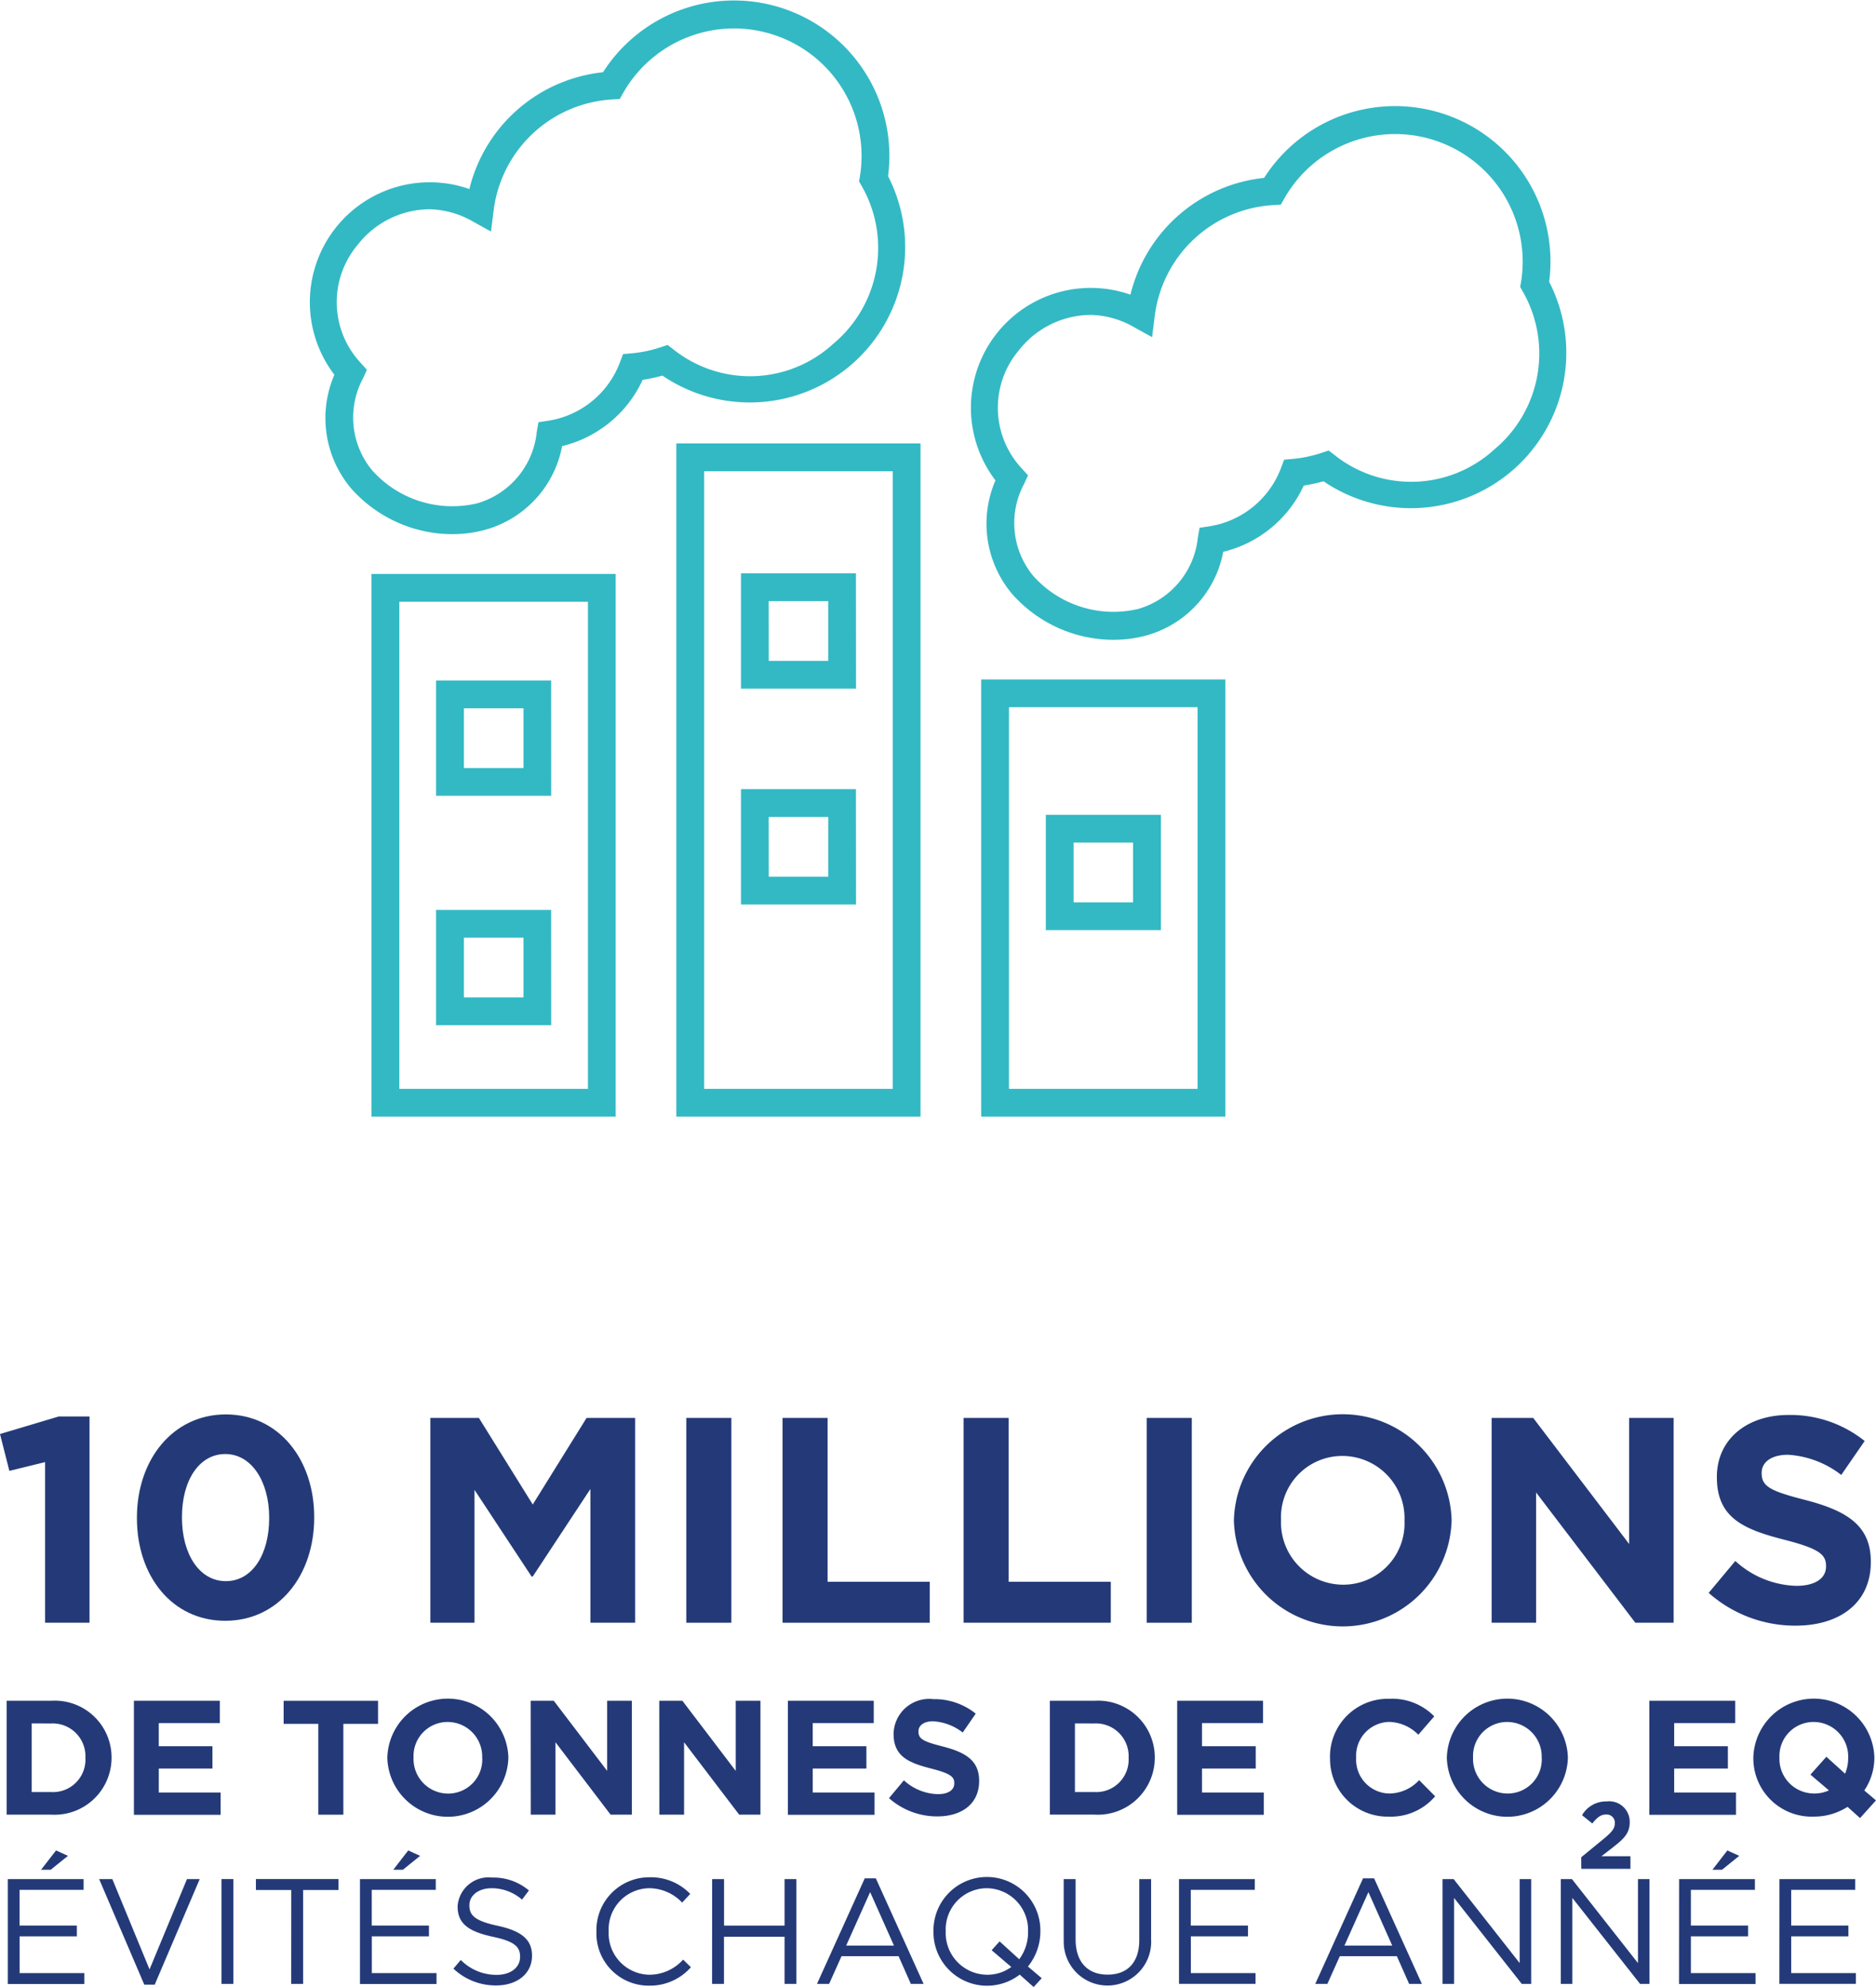 <?xml version="1.0" encoding="UTF-8"?>
<svg xmlns="http://www.w3.org/2000/svg" xmlns:xlink="http://www.w3.org/1999/xlink" width="126" height="133.463" viewBox="0 0 126 133.463">
  <defs>
    <clipPath id="clip-path">
      <rect id="Rectangle_511" data-name="Rectangle 511" width="126" height="38.463" fill="none"></rect>
    </clipPath>
  </defs>
  <g id="Groupe_1127" data-name="Groupe 1127" transform="translate(-986 -2943)">
    <g id="Groupe_354" data-name="Groupe 354" transform="translate(1006.728 2943)">
      <g id="Groupe_353" data-name="Groupe 353">
        <path id="Tracé_372" data-name="Tracé 372" d="M497.51,290.773h-16.4V261.407h16.4Zm-14.531-1.866h12.665V263.273H482.979Zm-5.943,1.866h-16.4V245.557h16.4Zm-14.531-1.866H475.17V247.423H462.505Zm-5.943,1.866h-16.4v-36.45h16.4Zm-14.53-1.866H454.7V256.19H442.032Zm10.2-4.275H444.5v-7.745h7.728Zm-5.862-1.866h4v-4.012h-4Zm46.81-4.519h-7.727V270.5h7.727Zm-5.861-1.866h3.994v-4.014h-3.994Zm-14.614.143h-7.727v-7.746H472.7Zm-5.861-1.866h3.994v-4.013H466.84Zm-14.612-5.433H444.5v-7.746h7.728Zm-5.862-1.866h4v-4.013h-4Zm26.335-5.332h-7.727v-7.746H472.7Zm-5.861-1.866h3.994v-4.013H466.84Zm23.168-1.414a9.1,9.1,0,0,1-6.823-3.081,7.325,7.325,0,0,1-1.119-7.626,8.049,8.049,0,0,1,9.066-12.475,10.349,10.349,0,0,1,8.978-7.843,10.436,10.436,0,0,1,19.144,6.977,10.438,10.438,0,0,1-15.154,13.4,10.4,10.4,0,0,1-1.328.287,8.031,8.031,0,0,1-5.408,4.451,7.217,7.217,0,0,1-5.207,5.63A8.207,8.207,0,0,1,490.008,258.744Zm-1.616-21.821a6.177,6.177,0,0,0-4.768,2.394,5.974,5.974,0,0,0,.217,7.925l.412.457-.254.557a5.565,5.565,0,0,0,.61,6.2,7.213,7.213,0,0,0,7.061,2.209,5.579,5.579,0,0,0,3.989-4.787l.114-.658.661-.1a6.159,6.159,0,0,0,4.814-3.925l.205-.55.586-.052a8.55,8.55,0,0,0,1.941-.409l.467-.154.391.3a8.259,8.259,0,0,0,10.74-.379,8.381,8.381,0,0,0,1.894-10.62l-.163-.287.056-.326a8.566,8.566,0,0,0-15.882-5.645l-.246.438-.5.034a8.523,8.523,0,0,0-7.979,7.5l-.172,1.371-1.208-.669A6.1,6.1,0,0,0,488.392,236.923Zm-42.784,14.725a9.093,9.093,0,0,1-6.823-3.08,7.325,7.325,0,0,1-1.12-7.626,8.05,8.05,0,0,1,9.067-12.475,10.349,10.349,0,0,1,8.976-7.844,10.437,10.437,0,0,1,19.145,6.978A10.439,10.439,0,0,1,459.7,241a10.412,10.412,0,0,1-1.326.286,8.034,8.034,0,0,1-5.409,4.452,7.214,7.214,0,0,1-5.206,5.63A8.221,8.221,0,0,1,445.607,251.648Zm-1.619-21.823a6.18,6.18,0,0,0-4.768,2.4,5.975,5.975,0,0,0,.218,7.926l.412.457-.254.557a5.566,5.566,0,0,0,.61,6.2,7.216,7.216,0,0,0,7.061,2.209,5.575,5.575,0,0,0,3.989-4.787l.116-.658.659-.1a6.16,6.16,0,0,0,4.814-3.926l.207-.551.587-.051a8.58,8.58,0,0,0,1.94-.408l.467-.154.389.3a8.26,8.26,0,0,0,10.742-.382,8.38,8.38,0,0,0,1.891-10.618l-.163-.287.056-.326a8.566,8.566,0,0,0-15.881-5.647l-.248.438-.5.034a8.521,8.521,0,0,0-7.977,7.5l-.172,1.371-1.207-.669A6.115,6.115,0,0,0,443.988,229.825Z" transform="translate(-435.939 -215.773)" fill="#33b9c4"></path>
      </g>
    </g>
    <g id="Groupe_900" data-name="Groupe 900" transform="translate(986 3038)">
      <path id="Tracé_2968" data-name="Tracé 2968" d="M3.95.126,0,1.306.629,3.781l2.4-.589v10.79H6.014V.126Z" transform="translate(0 0.011)" fill="#243a78"></path>
      <path id="Tracé_2970" data-name="Tracé 2970" d="M36.973.216,33.358,6.032,29.74.216H26.479V13.973h2.967V5.05l3.832,5.818h.08l3.871-5.877v8.982h3.007V.216Z" transform="translate(2.424 0.02)" fill="#243a78"></path>
      <rect id="Rectangle_508" data-name="Rectangle 508" width="3.026" height="13.758" transform="translate(46.095 0.235)" fill="#243a78"></rect>
      <path id="Tracé_2971" data-name="Tracé 2971" d="M48.15.216V13.973h9.886V11.223H51.177V.216Z" transform="translate(4.408 0.02)" fill="#243a78"></path>
      <path id="Tracé_2972" data-name="Tracé 2972" d="M59.292.216V13.973h9.886V11.223H62.319V.216Z" transform="translate(5.428 0.02)" fill="#243a78"></path>
      <rect id="Rectangle_509" data-name="Rectangle 509" width="3.026" height="13.758" transform="translate(77.02 0.235)" fill="#243a78"></rect>
      <g id="Groupe_899" data-name="Groupe 899" transform="translate(0 0)">
        <g id="Groupe_898" data-name="Groupe 898" clip-path="url(#clip-path)">
          <path id="Tracé_2973" data-name="Tracé 2973" d="M75.924,7.154V7.115a7.314,7.314,0,0,1,14.622-.039v.039a7.314,7.314,0,0,1-14.622.039m11.458,0V7.115a4.179,4.179,0,0,0-4.166-4.324,4.114,4.114,0,0,0-4.127,4.284v.039a4.18,4.18,0,0,0,4.166,4.324,4.114,4.114,0,0,0,4.127-4.284" transform="translate(6.95 0)" fill="#243a78"></path>
          <path id="Tracé_2974" data-name="Tracé 2974" d="M91.782.216h2.791l6.446,8.47V.216h2.988V13.974h-2.574L94.769,5.227v8.747H91.782Z" transform="translate(8.402 0.019)" fill="#243a78"></path>
          <path id="Tracé_2975" data-name="Tracé 2975" d="M105.138,11.984l1.789-2.142a6.307,6.307,0,0,0,4.106,1.67c1.239,0,1.986-.491,1.986-1.3v-.039c0-.766-.472-1.16-2.771-1.75-2.77-.707-4.559-1.474-4.559-4.2V4.183c0-2.5,2.005-4.148,4.815-4.148a7.967,7.967,0,0,1,5.111,1.749l-1.573,2.28a6.457,6.457,0,0,0-3.577-1.356c-1.159,0-1.768.53-1.768,1.2v.038c0,.9.589,1.2,2.968,1.809,2.79.727,4.363,1.729,4.363,4.127V9.92c0,2.732-2.084,4.266-5.051,4.266a8.751,8.751,0,0,1-5.838-2.2" transform="translate(9.624 0.003)" fill="#243a78"></path>
          <path id="Tracé_2976" data-name="Tracé 2976" d="M.409,17.622H3.391a3.812,3.812,0,0,1,4.065,3.8v.021A3.829,3.829,0,0,1,3.391,25.27H.409Zm1.683,1.519v4.611h1.3A2.18,2.18,0,0,0,5.7,21.469v-.023a2.2,2.2,0,0,0-2.306-2.3Z" transform="translate(0.037 1.613)" fill="#243a78"></path>
          <path id="Tracé_2977" data-name="Tracé 2977" d="M8.24,17.622h5.769v1.5h-4.1v1.552h3.606v1.5H9.911v1.607h4.152v1.5H8.24Z" transform="translate(0.754 1.613)" fill="#243a78"></path>
          <path id="Tracé_2978" data-name="Tracé 2978" d="M19.781,19.173H17.453V17.622h6.339v1.551H21.463v6.1H19.781Z" transform="translate(1.598 1.613)" fill="#243a78"></path>
          <path id="Tracé_2979" data-name="Tracé 2979" d="M23.833,21.48v-.023a4.066,4.066,0,0,1,8.129-.021v.021a4.066,4.066,0,0,1-8.129.023m6.37,0v-.023a2.323,2.323,0,0,0-2.316-2.4,2.287,2.287,0,0,0-2.294,2.382v.021a2.325,2.325,0,0,0,2.315,2.406,2.288,2.288,0,0,0,2.3-2.383" transform="translate(2.182 1.602)" fill="#243a78"></path>
          <path id="Tracé_2980" data-name="Tracé 2980" d="M32.655,17.622h1.551l3.584,4.709V17.622h1.661v7.648H38.02l-3.7-4.862v4.862h-1.66Z" transform="translate(2.989 1.613)" fill="#243a78"></path>
          <path id="Tracé_2981" data-name="Tracé 2981" d="M40.566,17.622h1.552L45.7,22.331V17.622h1.661v7.648H45.931l-3.7-4.862v4.862h-1.66Z" transform="translate(3.714 1.613)" fill="#243a78"></path>
          <path id="Tracé_2982" data-name="Tracé 2982" d="M48.478,17.622h5.769v1.5h-4.1v1.552h3.606v1.5H50.149v1.607H54.3v1.5H48.478Z" transform="translate(4.438 1.613)" fill="#243a78"></path>
          <path id="Tracé_2983" data-name="Tracé 2983" d="M54.707,24.164l.994-1.191a3.5,3.5,0,0,0,2.284.929c.689,0,1.1-.273,1.1-.72V23.16c0-.427-.263-.645-1.54-.974-1.541-.393-2.536-.82-2.536-2.337v-.023a2.393,2.393,0,0,1,2.676-2.305,4.417,4.417,0,0,1,2.841.974l-.874,1.267a3.584,3.584,0,0,0-1.988-.755c-.645,0-.983.3-.983.668V19.7c0,.5.327.668,1.649,1.005,1.551.4,2.425.962,2.425,2.3v.021c0,1.519-1.158,2.371-2.807,2.371a4.866,4.866,0,0,1-3.245-1.224" transform="translate(5.008 1.604)" fill="#243a78"></path>
          <path id="Tracé_2984" data-name="Tracé 2984" d="M64.6,17.622h2.982a3.812,3.812,0,0,1,4.065,3.8v.021a3.829,3.829,0,0,1-4.065,3.825H64.6Zm1.683,1.519v4.611h1.3a2.18,2.18,0,0,0,2.306-2.284v-.023a2.2,2.2,0,0,0-2.306-2.3Z" transform="translate(5.914 1.613)" fill="#243a78"></path>
          <path id="Tracé_2985" data-name="Tracé 2985" d="M72.433,17.622H78.2v1.5H74.1v1.552H77.71v1.5H74.1v1.607h4.152v1.5H72.433Z" transform="translate(6.631 1.613)" fill="#243a78"></path>
          <path id="Tracé_2986" data-name="Tracé 2986" d="M81.836,21.48v-.023A3.888,3.888,0,0,1,85.824,17.5a3.946,3.946,0,0,1,3.015,1.18l-1.07,1.235a2.825,2.825,0,0,0-1.956-.862,2.267,2.267,0,0,0-2.219,2.382v.021a2.273,2.273,0,0,0,2.219,2.406,2.756,2.756,0,0,0,2.01-.9L88.9,24.048a3.913,3.913,0,0,1-3.136,1.366,3.861,3.861,0,0,1-3.923-3.934" transform="translate(7.491 1.602)" fill="#243a78"></path>
          <path id="Tracé_2987" data-name="Tracé 2987" d="M89.026,21.48v-.023a4.066,4.066,0,0,1,8.129-.021v.021a4.066,4.066,0,0,1-8.129.023m6.37,0v-.023a2.323,2.323,0,0,0-2.316-2.4,2.287,2.287,0,0,0-2.294,2.382v.021A2.325,2.325,0,0,0,93.1,23.862a2.288,2.288,0,0,0,2.3-2.383" transform="translate(8.15 1.602)" fill="#243a78"></path>
          <path id="Tracé_2988" data-name="Tracé 2988" d="M97.294,27.566l1.487-1.218c.555-.46.772-.7.772-1.072a.548.548,0,0,0-.6-.581c-.345,0-.581.191-.913.6l-.689-.555a1.863,1.863,0,0,1,1.665-.926,1.377,1.377,0,0,1,1.537,1.379v.013c0,.746-.382,1.116-1.173,1.728l-.727.562H100.6v.848h-3.3Z" transform="translate(8.906 2.18)" fill="#243a78"></path>
          <path id="Tracé_2989" data-name="Tracé 2989" d="M101.486,17.622h5.769v1.5h-4.1v1.552h3.606v1.5h-3.606v1.607h4.152v1.5h-5.823Z" transform="translate(9.29 1.613)" fill="#243a78"></path>
          <path id="Tracé_2990" data-name="Tracé 2990" d="M115.052,25.511l-.84-.753a4.165,4.165,0,0,1-2.273.655,3.918,3.918,0,0,1-4.054-3.933v-.023a4.066,4.066,0,0,1,8.129-.021v.021a3.928,3.928,0,0,1-.677,2.2l.787.666Zm-2.087-1.857-1.245-1.061,1.071-1.2,1.256,1.136a2.687,2.687,0,0,0,.208-1.049v-.023a2.323,2.323,0,0,0-2.316-2.4,2.288,2.288,0,0,0-2.3,2.382v.021a2.325,2.325,0,0,0,2.317,2.4,2.3,2.3,0,0,0,1-.207" transform="translate(9.876 1.602)" fill="#243a78"></path>
          <path id="Tracé_2991" data-name="Tracé 2991" d="M.48,28.754H5.571v.724h-4.3v2.4H5.118v.724H1.276v2.466H5.621V35.8H.48Zm3.24-1.922.8.362-1.158.935H2.713Z" transform="translate(0.044 2.456)" fill="#243a78"></path>
          <path id="Tracé_2992" data-name="Tracé 2992" d="M6.1,28.593h.886l2.5,6.067,2.515-6.067h.855L9.833,35.685h-.7Z" transform="translate(0.558 2.617)" fill="#243a78"></path>
          <rect id="Rectangle_510" data-name="Rectangle 510" width="0.796" height="7.042" transform="translate(14.876 31.209)" fill="#243a78"></rect>
          <path id="Tracé_2993" data-name="Tracé 2993" d="M18.121,29.327H15.747v-.735H21.29v.735H18.917v6.307h-.8Z" transform="translate(1.441 2.617)" fill="#243a78"></path>
          <path id="Tracé_2994" data-name="Tracé 2994" d="M22.149,28.754H27.24v.724h-4.3v2.4h3.842v.724H22.945v2.466H27.29V35.8H22.149Zm3.24-1.922.8.362-1.158.935h-.644Z" transform="translate(2.028 2.456)" fill="#243a78"></path>
          <path id="Tracé_2995" data-name="Tracé 2995" d="M27.9,34.617l.493-.583a3.355,3.355,0,0,0,2.414,1c.945,0,1.57-.5,1.57-1.2v-.02c0-.654-.353-1.026-1.832-1.338-1.62-.351-2.364-.875-2.364-2.031v-.021A2.08,2.08,0,0,1,30.494,28.5a3.68,3.68,0,0,1,2.476.866l-.463.615a3.1,3.1,0,0,0-2.034-.765c-.915,0-1.5.5-1.5,1.137v.02c0,.665.362,1.037,1.911,1.368,1.57.343,2.294.916,2.294,1.992v.021c0,1.206-1.006,1.991-2.4,1.991A4.121,4.121,0,0,1,27.9,34.617" transform="translate(2.554 2.609)" fill="#243a78"></path>
          <path id="Tracé_2996" data-name="Tracé 2996" d="M36.7,32.144v-.021a3.546,3.546,0,0,1,3.562-3.64A3.663,3.663,0,0,1,43,29.6l-.544.583a3.062,3.062,0,0,0-2.213-.966A2.761,2.761,0,0,0,37.523,32.1v.02a2.778,2.778,0,0,0,2.726,2.908,3.056,3.056,0,0,0,2.274-1.016l.523.513a3.665,3.665,0,0,1-2.817,1.237,3.511,3.511,0,0,1-3.53-3.621" transform="translate(3.359 2.607)" fill="#243a78"></path>
          <path id="Tracé_2997" data-name="Tracé 2997" d="M43.819,28.593h.8v3.128h4.064V28.593h.795v7.042h-.795V32.466H44.615v3.169h-.8Z" transform="translate(4.011 2.617)" fill="#243a78"></path>
          <path id="Tracé_2998" data-name="Tracé 2998" d="M53.478,28.547h.744l3.209,7.092h-.856l-.825-1.861H51.918l-.834,1.861h-.815Zm1.962,4.517-1.6-3.591-1.609,3.591Z" transform="translate(4.602 2.613)" fill="#243a78"></path>
          <path id="Tracé_2999" data-name="Tracé 2999" d="M64.165,35.855l-.934-.834a3.6,3.6,0,0,1-5.794-2.877v-.021a3.591,3.591,0,1,1,7.181-.02v.02a3.749,3.749,0,0,1-.835,2.354l.926.784Zm-1.5-1.347-1.319-1.126.533-.594,1.317,1.2a3,3,0,0,0,.594-1.841v-.021a2.8,2.8,0,0,0-2.777-2.908A2.767,2.767,0,0,0,58.261,32.1v.02a2.8,2.8,0,0,0,2.777,2.908,2.7,2.7,0,0,0,1.63-.523" transform="translate(5.258 2.607)" fill="#243a78"></path>
          <path id="Tracé_3000" data-name="Tracé 3000" d="M65.451,32.687V28.593h.8v4.044c0,1.519.8,2.374,2.153,2.374,1.3,0,2.123-.785,2.123-2.324V28.593h.795v4.033a2.937,2.937,0,1,1-5.866.061" transform="translate(5.991 2.617)" fill="#243a78"></path>
          <path id="Tracé_3001" data-name="Tracé 3001" d="M72.546,28.593h5.091v.724h-4.3v2.4h3.842v.724H73.342v2.466h4.345v.724H72.546Z" transform="translate(6.641 2.617)" fill="#243a78"></path>
          <path id="Tracé_3002" data-name="Tracé 3002" d="M84.139,28.547h.744l3.209,7.092h-.856l-.824-1.861H82.579l-.835,1.861H80.93ZM86.1,33.064l-1.6-3.591-1.609,3.591Z" transform="translate(7.408 2.613)" fill="#243a78"></path>
          <path id="Tracé_3003" data-name="Tracé 3003" d="M88.761,28.593h.746l4.436,5.643V28.593h.774v7.042h-.633L89.536,29.86v5.774h-.775Z" transform="translate(8.125 2.617)" fill="#243a78"></path>
          <path id="Tracé_3004" data-name="Tracé 3004" d="M96.039,28.593h.746l4.436,5.643V28.593h.774v7.042h-.633L96.814,29.86v5.774h-.775Z" transform="translate(8.792 2.617)" fill="#243a78"></path>
          <path id="Tracé_3005" data-name="Tracé 3005" d="M103.318,28.754h5.091v.724h-4.3v2.4h3.842v.724h-3.842v2.466h4.345V35.8h-5.141Zm3.24-1.922.8.362-1.158.935h-.644Z" transform="translate(9.458 2.456)" fill="#243a78"></path>
          <path id="Tracé_3006" data-name="Tracé 3006" d="M109.491,28.593h5.091v.724h-4.3v2.4h3.842v.724h-3.842v2.466h4.345v.724h-5.141Z" transform="translate(10.023 2.617)" fill="#243a78"></path>
        </g>
      </g>
      <path id="Tracé_3406" data-name="Tracé 3406" d="M537.945,294.667v-.038c0-3.887,2.412-6.93,5.972-6.93,3.542,0,5.935,3.006,5.935,6.892v.039c0,3.887-2.393,6.93-5.972,6.93S537.945,298.553,537.945,294.667Zm8.883,0v-.038c0-2.431-1.187-4.269-2.948-4.269s-2.91,1.779-2.91,4.23v.039c0,2.45,1.168,4.269,2.948,4.269S546.828,297.1,546.828,294.667Z" transform="translate(-528.749 -287.698)" fill="#243a78"></path>
    </g>
  </g>
</svg>
